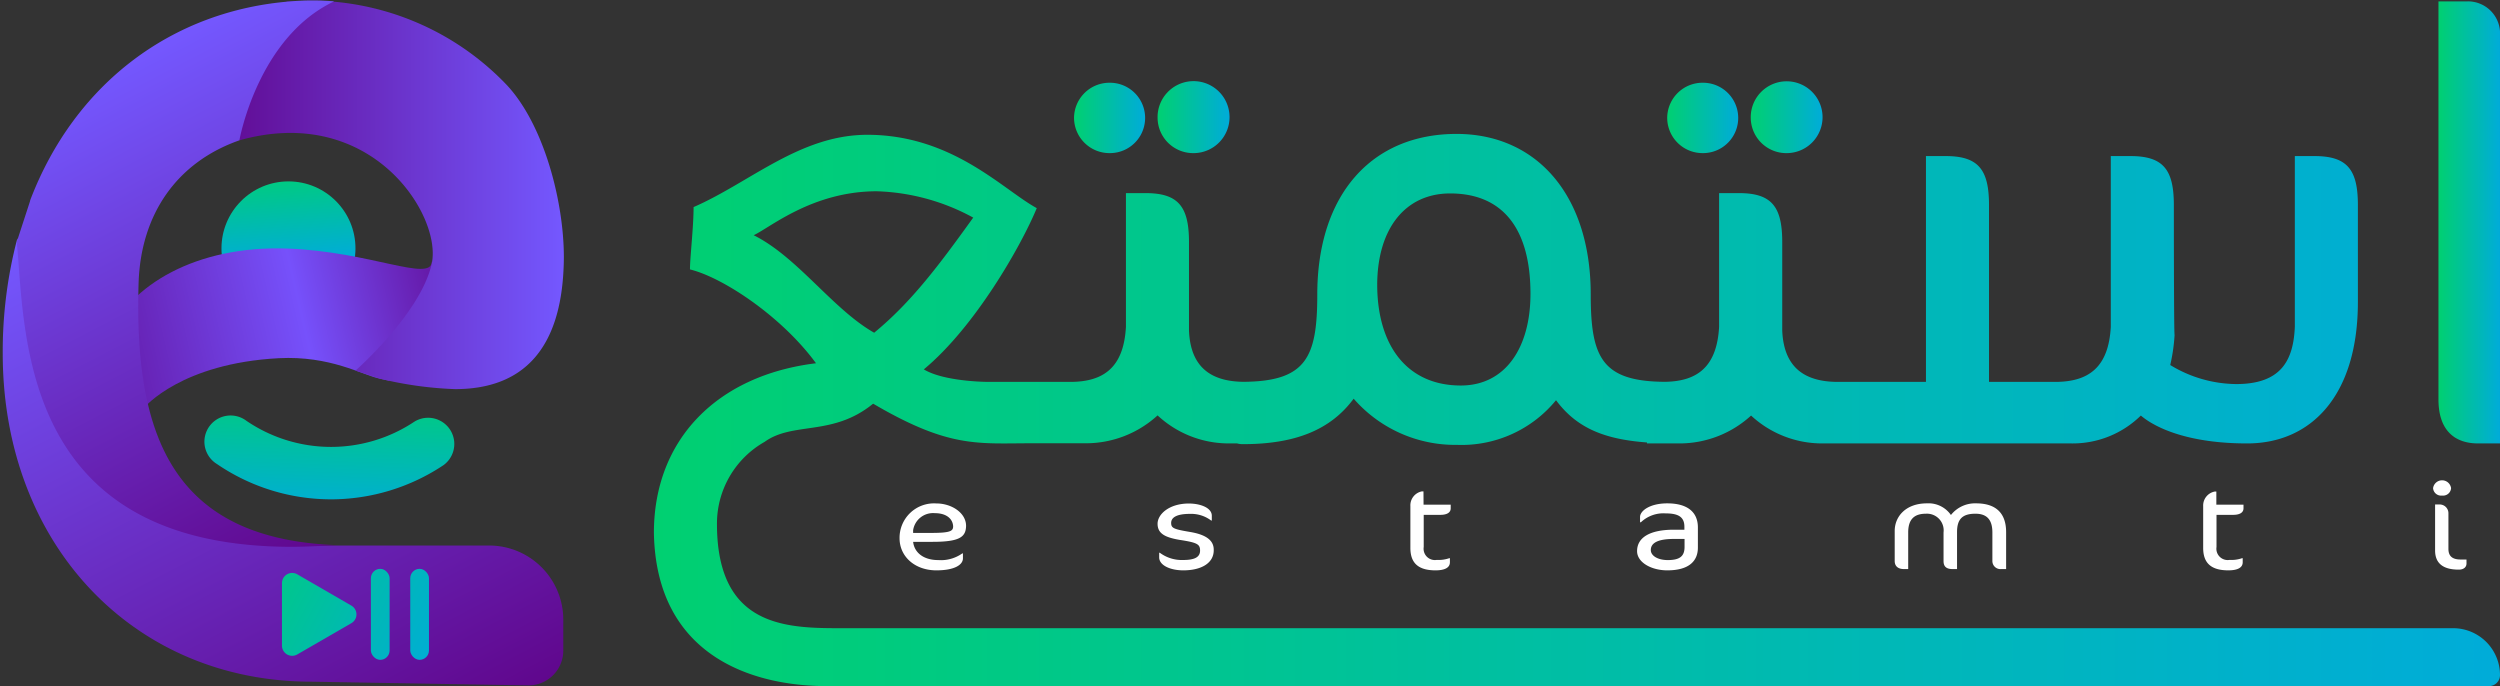 <svg id="Layer_1" data-name="Layer 1" xmlns="http://www.w3.org/2000/svg" xmlns:xlink="http://www.w3.org/1999/xlink" viewBox="0 0 311.21 85.42"><rect x="0" y="0" width="311.21" height="85.42" fill="#333333" stroke="none"/><defs><style>.cls-1{fill:url(#linear-gradient);}.cls-2{fill:url(#linear-gradient-2);}.cls-3{fill:#ffffff;}.cls-4{fill:url(#linear-gradient-3);}.cls-5{fill:url(#linear-gradient-4);}.cls-6{fill:url(#linear-gradient-5);}.cls-7{fill:url(#linear-gradient-6);}.cls-8{fill:url(#linear-gradient-7);}.cls-9{fill:url(#linear-gradient-8);}.cls-10{fill:url(#linear-gradient-9);}.cls-11{fill:url(#linear-gradient-10);}.cls-12{fill:#9a4df4;}.cls-13{fill:url(#linear-gradient-11);}.cls-14{fill:url(#linear-gradient-12);}.cls-15{fill:url(#linear-gradient-13);}.cls-16{fill:url(#linear-gradient-14);}.cls-17{fill:url(#linear-gradient-15);}</style><linearGradient id="linear-gradient" x1="81.4" y1="51.05" x2="311.21" y2="51.05" gradientUnits="userSpaceOnUse"><stop offset="0" stop-color="#00d071"/><stop offset="1" stop-color="#00acd9"/></linearGradient><linearGradient id="linear-gradient-2" x1="303.55" y1="27.68" x2="311.21" y2="27.68" xlink:href="#linear-gradient"/><linearGradient id="linear-gradient-3" x1="133.7" y1="14.68" x2="142.55" y2="14.68" xlink:href="#linear-gradient"/><linearGradient id="linear-gradient-4" x1="144.1" y1="14.68" x2="153.05" y2="14.68" xlink:href="#linear-gradient"/><linearGradient id="linear-gradient-5" x1="207.54" y1="14.68" x2="216.39" y2="14.68" xlink:href="#linear-gradient"/><linearGradient id="linear-gradient-6" x1="217.94" y1="14.68" x2="226.88" y2="14.68" xlink:href="#linear-gradient"/><linearGradient id="linear-gradient-7" x1="41.43" y1="47.4" x2="40.83" y2="64.09" xlink:href="#linear-gradient"/><linearGradient id="linear-gradient-8" x1="35.09" y1="20.48" x2="36.05" y2="32.73" xlink:href="#linear-gradient"/><linearGradient id="linear-gradient-9" x1="13.65" y1="23.69" x2="50.21" y2="93.92" gradientUnits="userSpaceOnUse"><stop offset="0" stop-color="#7458ff"/><stop offset="1" stop-color="#60078d"/></linearGradient><linearGradient id="linear-gradient-10" x1="11.92" y1="45.58" x2="59.6" y2="34.51" gradientUnits="userSpaceOnUse"><stop offset="0" stop-color="#6318a5"/><stop offset="0.54" stop-color="#7651fb"/><stop offset="1" stop-color="#60078d"/></linearGradient><linearGradient id="linear-gradient-11" x1="25.39" y1="24.26" x2="70.22" y2="24.26" gradientUnits="userSpaceOnUse"><stop offset="0" stop-color="#60078d"/><stop offset="1" stop-color="#7458ff"/></linearGradient><linearGradient id="linear-gradient-12" x1="14.47" y1="8.01" x2="44.83" y2="66.34" xlink:href="#linear-gradient-9"/><linearGradient id="linear-gradient-13" x1="30.18" y1="64.56" x2="56.7" y2="78.89" xlink:href="#linear-gradient"/><linearGradient id="linear-gradient-14" x1="29.07" y1="66.61" x2="55.59" y2="80.94" xlink:href="#linear-gradient"/><linearGradient id="linear-gradient-15" x1="26.59" y1="71.2" x2="53.11" y2="85.53" xlink:href="#linear-gradient"/></defs><path class="cls-1" d="M305.38,78.2H104.31c-6.93,0-15.06-.46-15.06-13A11.69,11.69,0,0,1,95.19,55c3.56-2.56,8.48-.64,13.5-4.75,9.5,5.57,13,4.93,19.81,4.93h6.75a13.2,13.2,0,0,0,8.85-3.47A13,13,0,0,0,153,55.2h1a2.63,2.63,0,0,0,.73.09c6.57,0,10.95-1.82,13.78-5.66a16.76,16.76,0,0,0,12.87,5.75,15.19,15.19,0,0,0,12.32-5.56c2.56,3.45,6,4.87,11.32,5.26v.12h4.11a13.2,13.2,0,0,0,8.85-3.47,13,13,0,0,0,8.85,3.47h31a12.11,12.11,0,0,0,8.67-3.47c.46.37,3.93,3.47,13.24,3.47,7.94,0,13.78-5.93,13.78-17.61V25.54c0-4.38-1.28-6.11-5.39-6.11h-2.46V40.69c-.18,4.2-1.73,7.12-7.3,7.12a16,16,0,0,1-8.21-2.37,22.08,22.08,0,0,0,.54-3.75c-.09-.18-.09-16.15-.09-16.15,0-4.38-1.28-6.11-5.38-6.11h-2.47V40.69c-.27,4.93-2.64,6.85-6.93,6.85H247.6v-22c0-4.38-1.28-6.11-5.38-6.11h-2.47V47.54H228.8c-4.2,0-6.75-1.83-6.94-6.39v-11c0-4.38-1.27-6.11-5.38-6.11H214V40.69c-.27,4.86-2.59,6.79-6.77,6.84-7.85-.05-9.21-3.07-9.21-10.86,0-12.5-6.84-20-16.7-20-10.59,0-17.34,7.57-17.34,20,0,7.79-1.35,10.81-9.21,10.86-4.09-.05-6.58-1.88-6.76-6.38v-11c0-4.38-1.28-6.11-5.39-6.11h-2.46V40.69c-.27,4.93-2.65,6.85-6.94,6.85h-10c-1.92,0-6.12-.28-8.22-1.56,6.39-5.29,12.14-15.42,14.06-20.07-4.2-2.29-10.5-9.13-21.09-9.13-8.39,0-14.6,5.93-21.63,9,0,2.47-.45,6.3-.45,7.76,4.1,1,11.41,5.84,15.69,11.68C89.34,46.71,81.4,54.65,81.4,66.34c.28,15.24,12.14,19.07,21.54,19.07h206.9A1.37,1.37,0,0,0,311.21,84,5.84,5.84,0,0,0,305.38,78.2ZM180.52,24.08c6.48,0,10,4.29,10,12.5,0,6.67-3.1,11.41-8.67,11.41-6.66,0-10.41-4.93-10.41-12.59C171.48,28.37,175,24.08,180.52,24.08Zm-86.7,5.2c2-.91,7.3-5.47,15.33-5.47a26.67,26.67,0,0,1,12,3.28c-4.2,5.84-7.67,10.5-12.33,14.33C103.67,38.5,99.29,32,93.82,29.28Z"/><path class="cls-2" d="M307.2.17h-3.65V49.73c0,3.83,2,5.47,4.93,5.47h2.73V3.91A4,4,0,0,0,307.2.17Z"/><path class="cls-3" d="M116.08,67.45h-2.41c.15,1.34,1.29,2.27,3.12,2.27a4.6,4.6,0,0,0,3-.83h.08v.61c0,.84-1.1,1.5-3.3,1.5-2.69,0-4.59-1.72-4.59-4a4.29,4.29,0,0,1,4.57-4.33c1.92,0,3.71,1.18,3.71,2.79C120.24,66.86,119.44,67.45,116.08,67.45Zm.28-3.57A2.51,2.51,0,0,0,113.67,66l0,.34,2.22,0c2.35,0,2.76-.21,2.76-.81C118.62,64.65,117.89,63.88,116.36,63.88Z"/><path class="cls-3" d="M147.3,71c-1.64,0-3-.64-3-1.61v-.58h.08a4.58,4.58,0,0,0,2.92.9c1.44,0,2.09-.37,2.09-1.17s-.35-1-2.59-1.34c-1.83-.32-2.7-.81-2.7-2s1.45-2.52,3.89-2.52c1.44,0,2.86.53,2.86,1.52v.6h-.08a4.12,4.12,0,0,0-2.65-.83c-1.67,0-2.33.46-2.33,1.13s.36.78,2.41,1.13,2.89,1.11,2.89,2.19C151.14,70.1,149.54,71,147.3,71Z"/><path class="cls-3" d="M177.21,62.82h3.38v.46c0,.49-.41.81-1.29.81h-2.07v4a1.41,1.41,0,0,0,1.62,1.61,4.09,4.09,0,0,0,1.55-.21h.09V70c0,.67-.65,1-1.79,1-2.18,0-3.13-.94-3.13-2.79V63A1.77,1.77,0,0,1,177,61.17h.2Z"/><path class="cls-3" d="M207.55,71c-2,0-3.76-1-3.76-2.39,0-1.73,1.64-2.67,4.58-2.67h1.31v-.37c0-1.18-.71-1.66-2.31-1.66a4.08,4.08,0,0,0-3.1,1.1h-.11v-.66c0-.74,1.19-1.69,3.39-1.69,2.48,0,3.81,1.06,3.81,3v2.51C211.36,69.81,210.29,71,207.55,71Zm2.15-3.91h-1.33c-2,0-2.87.5-2.87,1.38,0,.71.86,1.25,2.11,1.25,1.49,0,2.09-.47,2.09-1.64Z"/><path class="cls-3" d="M249.12,70.84a1,1,0,0,1-1.1-1V66.28c0-1.68-.78-2.33-2.11-2.33-1.62,0-2.29.67-2.29,2.29v4.6h-.56c-.82,0-1.12-.36-1.12-1V66.28a2.08,2.08,0,0,0-2.2-2.33c-1.45,0-2.2.7-2.2,2.33v4.56H237c-.69,0-1.14-.34-1.14-1V66.1c0-1.84,1.42-3.44,4-3.44a3.39,3.39,0,0,1,3,1.45A3.82,3.82,0,0,1,246,62.66c2.44,0,3.73,1.2,3.73,3.58v4.6Z"/><path class="cls-3" d="M275.9,62.82h3.38v.46c0,.49-.41.81-1.29.81h-2.07v4a1.41,1.41,0,0,0,1.62,1.61,4.09,4.09,0,0,0,1.55-.21h.09V70c0,.67-.65,1-1.79,1-2.18,0-3.13-.94-3.13-2.79V63a1.77,1.77,0,0,1,1.44-1.81h.2Z"/><path class="cls-3" d="M304,61.69a1,1,0,0,1-1.12-.92,1.13,1.13,0,0,1,2.24,0A1,1,0,0,1,304,61.69Zm2.07,9.22c-1.94,0-2.94-.78-2.94-2.39V62.8h.5a1.09,1.09,0,0,1,1.16,1.08v4.45c0,1,.61,1.32,1.53,1.32h.72v.45C307.06,70.61,306.67,70.91,306.09,70.91Z"/><path class="cls-4" d="M133.7,14.68a4.41,4.41,0,0,1,4.47-4.38,4.38,4.38,0,1,1,0,8.76A4.41,4.41,0,0,1,133.7,14.68Z"/><path class="cls-5" d="M144.1,14.68a4.48,4.48,0,1,1,4.57,4.38A4.43,4.43,0,0,1,144.1,14.68Z"/><path class="cls-6" d="M207.54,14.68A4.4,4.4,0,0,1,212,10.3a4.38,4.38,0,0,1,0,8.76A4.4,4.4,0,0,1,207.54,14.68Z"/><path class="cls-7" d="M217.94,14.68a4.47,4.47,0,1,1,4.56,4.38A4.43,4.43,0,0,1,217.94,14.68Z"/><path class="cls-8" d="M41.24,62.16A25.19,25.19,0,0,1,27,57.76a3.26,3.26,0,1,1,3.67-5.38,18.7,18.7,0,0,0,20.93.1,3.26,3.26,0,0,1,3.6,5.43A25.27,25.27,0,0,1,41.24,62.16Z"/><circle class="cls-9" cx="35.91" cy="30.92" r="8.34"/><path class="cls-10" d="M38.8,84.86C16.53,84.86.34,67.67.34,44A55.22,55.22,0,0,1,2.16,29.67S11,63.58,30.71,67.28a51.5,51.5,0,0,0,7.85.63c.66,0,1.33,0,2,0H60.91a9.23,9.23,0,0,1,9.21,9.22v3.86a4.33,4.33,0,0,1-4.32,4.33Z"/><path class="cls-11" d="M13.52,41.73c2.64-6.17,10.84-11.19,22.24-10.79,10.3.36,17.94,4.27,18,1.61,2.65,4.11-.71,10.92-3.33,13.09-.4.34-.78.65-1.09.93l-.92.82-1.19-.26c-2.18-.47-6.11-2.87-12.53-2.54-12.09.64-16.67,6.06-16.73,6.13l-3.59,4.09S12.16,44.91,13.52,41.73Z"/><path class="cls-12" d="M55.1,33c0,.1,0,.2,0,.3a3,3,0,0,0,0-.31Z"/><path class="cls-13" d="M56.65,48.44a46,46,0,0,1-9.39-1.31l-3-1S52.37,39,53.74,32.84c1.33-6-7.51-20-23.94-15.37-1.46-1.29-5.13-3.89-4.28-6.38A19.32,19.32,0,0,1,35.32.39l.42-.2.45,0c.86-.06,1.69-.08,2.47-.08.45,0,.89,0,1.34,0A33.84,33.84,0,0,1,63.16,10.66c4.91,5.34,7.34,15.77,7,22.66C69.76,43.35,65.21,48.44,56.65,48.44Z"/><path class="cls-14" d="M36.36,68.07c-30.77,0-33.06-21.76-34-34.57-.08-1.08-.15-2.08-.24-3l0-.49,1.63-5,0-.06C9.31,10.36,21.47,1.31,36.19.17a32.14,32.14,0,0,1,5.41,0C32.07,4.66,29.8,17.47,29.8,17.47c-7.68,2.69-12.3,9.09-12.55,17.86C16.71,54,21.32,67.1,41.92,67.86,41.92,67.86,38.27,68.07,36.36,68.07Z"/><rect class="cls-15" x="51.07" y="70.81" width="2.33" height="11.33" rx="1.17"/><rect class="cls-16" x="46.17" y="70.81" width="2.33" height="11.33" rx="1.17"/><path class="cls-17" d="M43.74,75.39,37,71.49a1.27,1.27,0,0,0-1.9,1.09v7.8A1.27,1.27,0,0,0,37,81.47l6.75-3.9A1.26,1.26,0,0,0,43.74,75.39Z"/></svg>